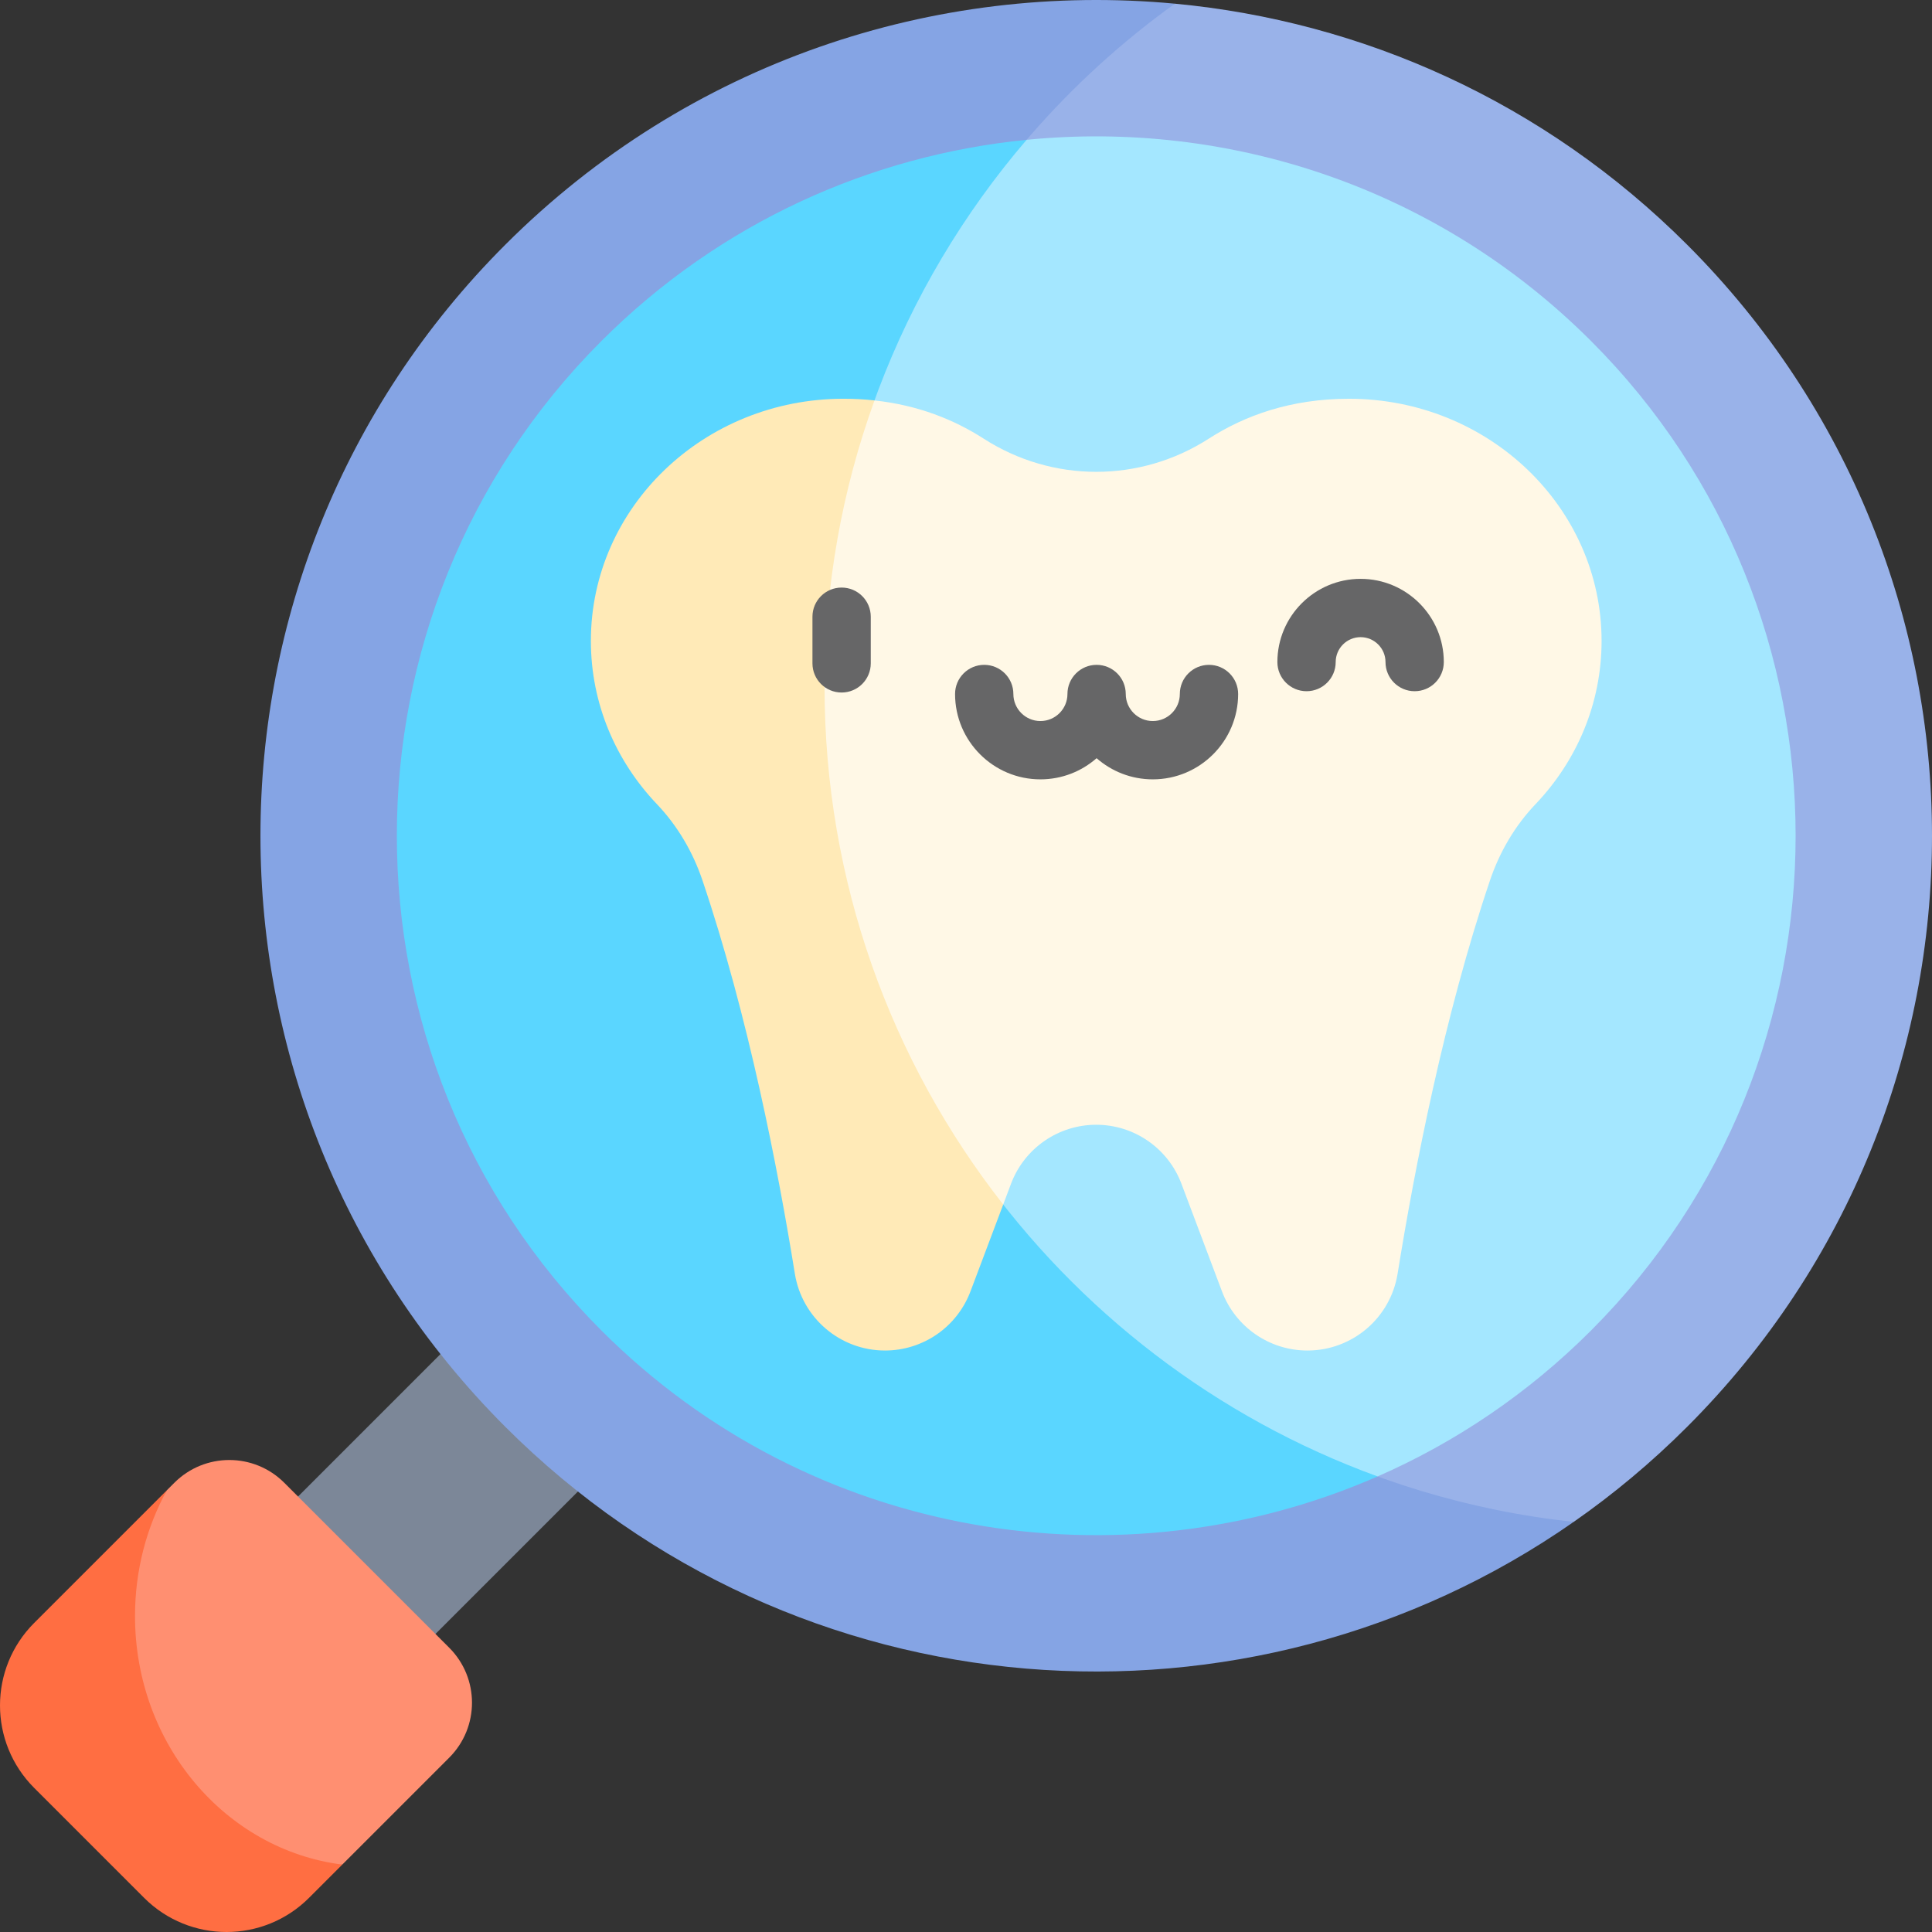 <svg id="Capa_1" enable-background="new 0 0 512 512" height="512" viewBox="0 0 512 512" width="512" xmlns="http://www.w3.org/2000/svg"><rect x="0" y="0" width="512" height="512" fill="#333333" stroke="none"/><g><path d="m48.138 427.439 80.786-80.785 34.952 37.893-76.137 76.137z" fill="#7c8798"/><g><g><path d="m447.13 378.104c-9.436 9.437-19.512 17.843-30.092 25.219-141.327 8.746-260.45-86.329-260.45-201.174 0-74.534 66.447-166.009 154.764-201.174 49.552 4.656 97.836 25.95 135.778 63.892 86.493 86.495 86.493 226.743 0 313.237z" fill="#99b2e9"/><path d="m417.038 403.323c-86.36 60.245-206.088 51.839-283.145-25.219-86.494-86.494-86.494-226.742 0-313.237 48.552-48.552 114.041-69.846 177.459-63.891-56.227 40.414-92.84 106.397-92.84 180.931 0 114.844 86.896 209.373 198.526 221.416z" fill="#85a4e4"/></g><g><path d="m421.633 352.607c-16.782 16.782-36.015 29.67-56.547 38.663-122.056-4.355-178.409-101.902-203.82-194.758-14.945-54.612 35.267-118.549 110.795-159.46 53.435-5.295 108.736 12.476 149.572 53.312 72.298 72.299 72.298 189.946 0 262.243z" fill="#a4e7ff"/><path d="m365.086 391.27c-67.93 29.741-150.18 16.854-205.696-38.663-72.298-72.298-72.298-189.945 0-262.243 31.462-31.462 71.505-49.232 112.671-53.312-33.388 38.941-53.549 89.544-53.549 144.854 0 96.271 61.069 178.263 146.574 209.364z" fill="#5ad6ff"/></g><g><path d="m424.435 169.853c0 16.658-6.624 31.833-17.492 43.247-5.491 5.759-9.55 12.713-12.094 20.254-12.115 35.881-19.975 76.305-24.467 104.182-.948 5.862-3.946 10.961-8.2 14.588-4.255 3.616-9.756 5.779-15.7 5.779-10.075 0-19.089-6.243-22.643-15.669l-10.755-28.556c-1.772-4.688-4.904-8.592-8.849-11.322-3.946-2.73-8.705-4.286-13.722-4.286-10.034 0-19.027 6.222-22.571 15.608l-2.081 5.532c-47.049-24.872-67.215-84.232-67.215-136.03 0-26.61 3.507-52.367 33.106-77.063 11.59 1.257 21.15 5.12 28.948 10.137 18.224 11.713 41.403 11.713 59.627 0 9.57-6.15 21.788-10.58 37.148-10.58 36.981-.001 66.96 28.731 66.96 64.179z" fill="#fff8e6"/><path d="m265.859 319.209-8.674 23.025c-1.782 4.708-4.914 8.633-8.88 11.373-3.956 2.73-8.726 4.296-13.763 4.296-11.888 0-22.005-8.633-23.9-20.367-4.492-27.877-12.352-68.301-24.467-104.182-2.545-7.541-6.603-14.494-12.094-20.254-10.868-11.414-17.492-26.589-17.492-43.257 0-35.439 29.978-64.17 66.962-64.17 2.843 0 5.573.154 8.2.443-8.571 23.653-13.238 49.181-13.238 75.79-.001 51.798 17.687 99.475 47.346 137.303z" fill="#ffeab7"/></g><g fill="#666667"><path d="m223.035 155.71c-4.267 0-7.726 3.459-7.726 7.726v12.362c0 4.268 3.459 7.726 7.726 7.726s7.726-3.459 7.726-7.726v-12.362c0-4.268-3.459-7.726-7.726-7.726z"/><path d="m360.571 153.401c-12.159 0-22.052 9.892-22.052 22.052 0 4.268 3.459 7.726 7.726 7.726s7.726-3.459 7.726-7.726c0-3.639 2.961-6.6 6.6-6.6s6.599 2.961 6.599 6.6c0 4.268 3.459 7.726 7.726 7.726s7.726-3.459 7.726-7.726c.001-12.16-9.891-22.052-22.051-22.052z"/><path d="m320.393 176.192c-4.267 0-7.726 3.459-7.726 7.726 0 3.952-3.214 7.166-7.165 7.166s-7.165-3.214-7.165-7.166c0-4.268-3.459-7.726-7.726-7.726s-7.726 3.459-7.726 7.726c0 3.952-3.214 7.166-7.165 7.166s-7.165-3.214-7.165-7.166c0-4.268-3.459-7.726-7.726-7.726s-7.726 3.459-7.726 7.726c0 12.472 10.146 22.619 22.618 22.619 5.698 0 10.91-2.118 14.892-5.608 3.981 3.49 9.194 5.608 14.892 5.608 12.472 0 22.618-10.147 22.618-22.619-.003-4.267-3.463-7.726-7.73-7.726z"/></g></g><g><path d="m119.048 465.796-28.34 28.341c-37.413 4.434-63.455-25.269-63.455-59.224 0-12.145 9.649-29.171 16.963-39.972l1.988-1.988c8.046-8.046 21.088-8.046 29.134 0l43.711 43.711c8.044 8.045 8.044 21.086-.001 29.132z" fill="#ff8f71"/><path d="m90.707 494.137-8.808 8.808c-12.074 12.074-31.637 12.074-43.711 0l-29.133-29.134c-12.074-12.074-12.074-31.637 0-43.711l35.16-35.16c-5.367 9.797-8.437 21.181-8.437 33.326 0 33.956 23.993 61.956 54.929 65.871z" fill="#ff6e42"/></g></g></svg>